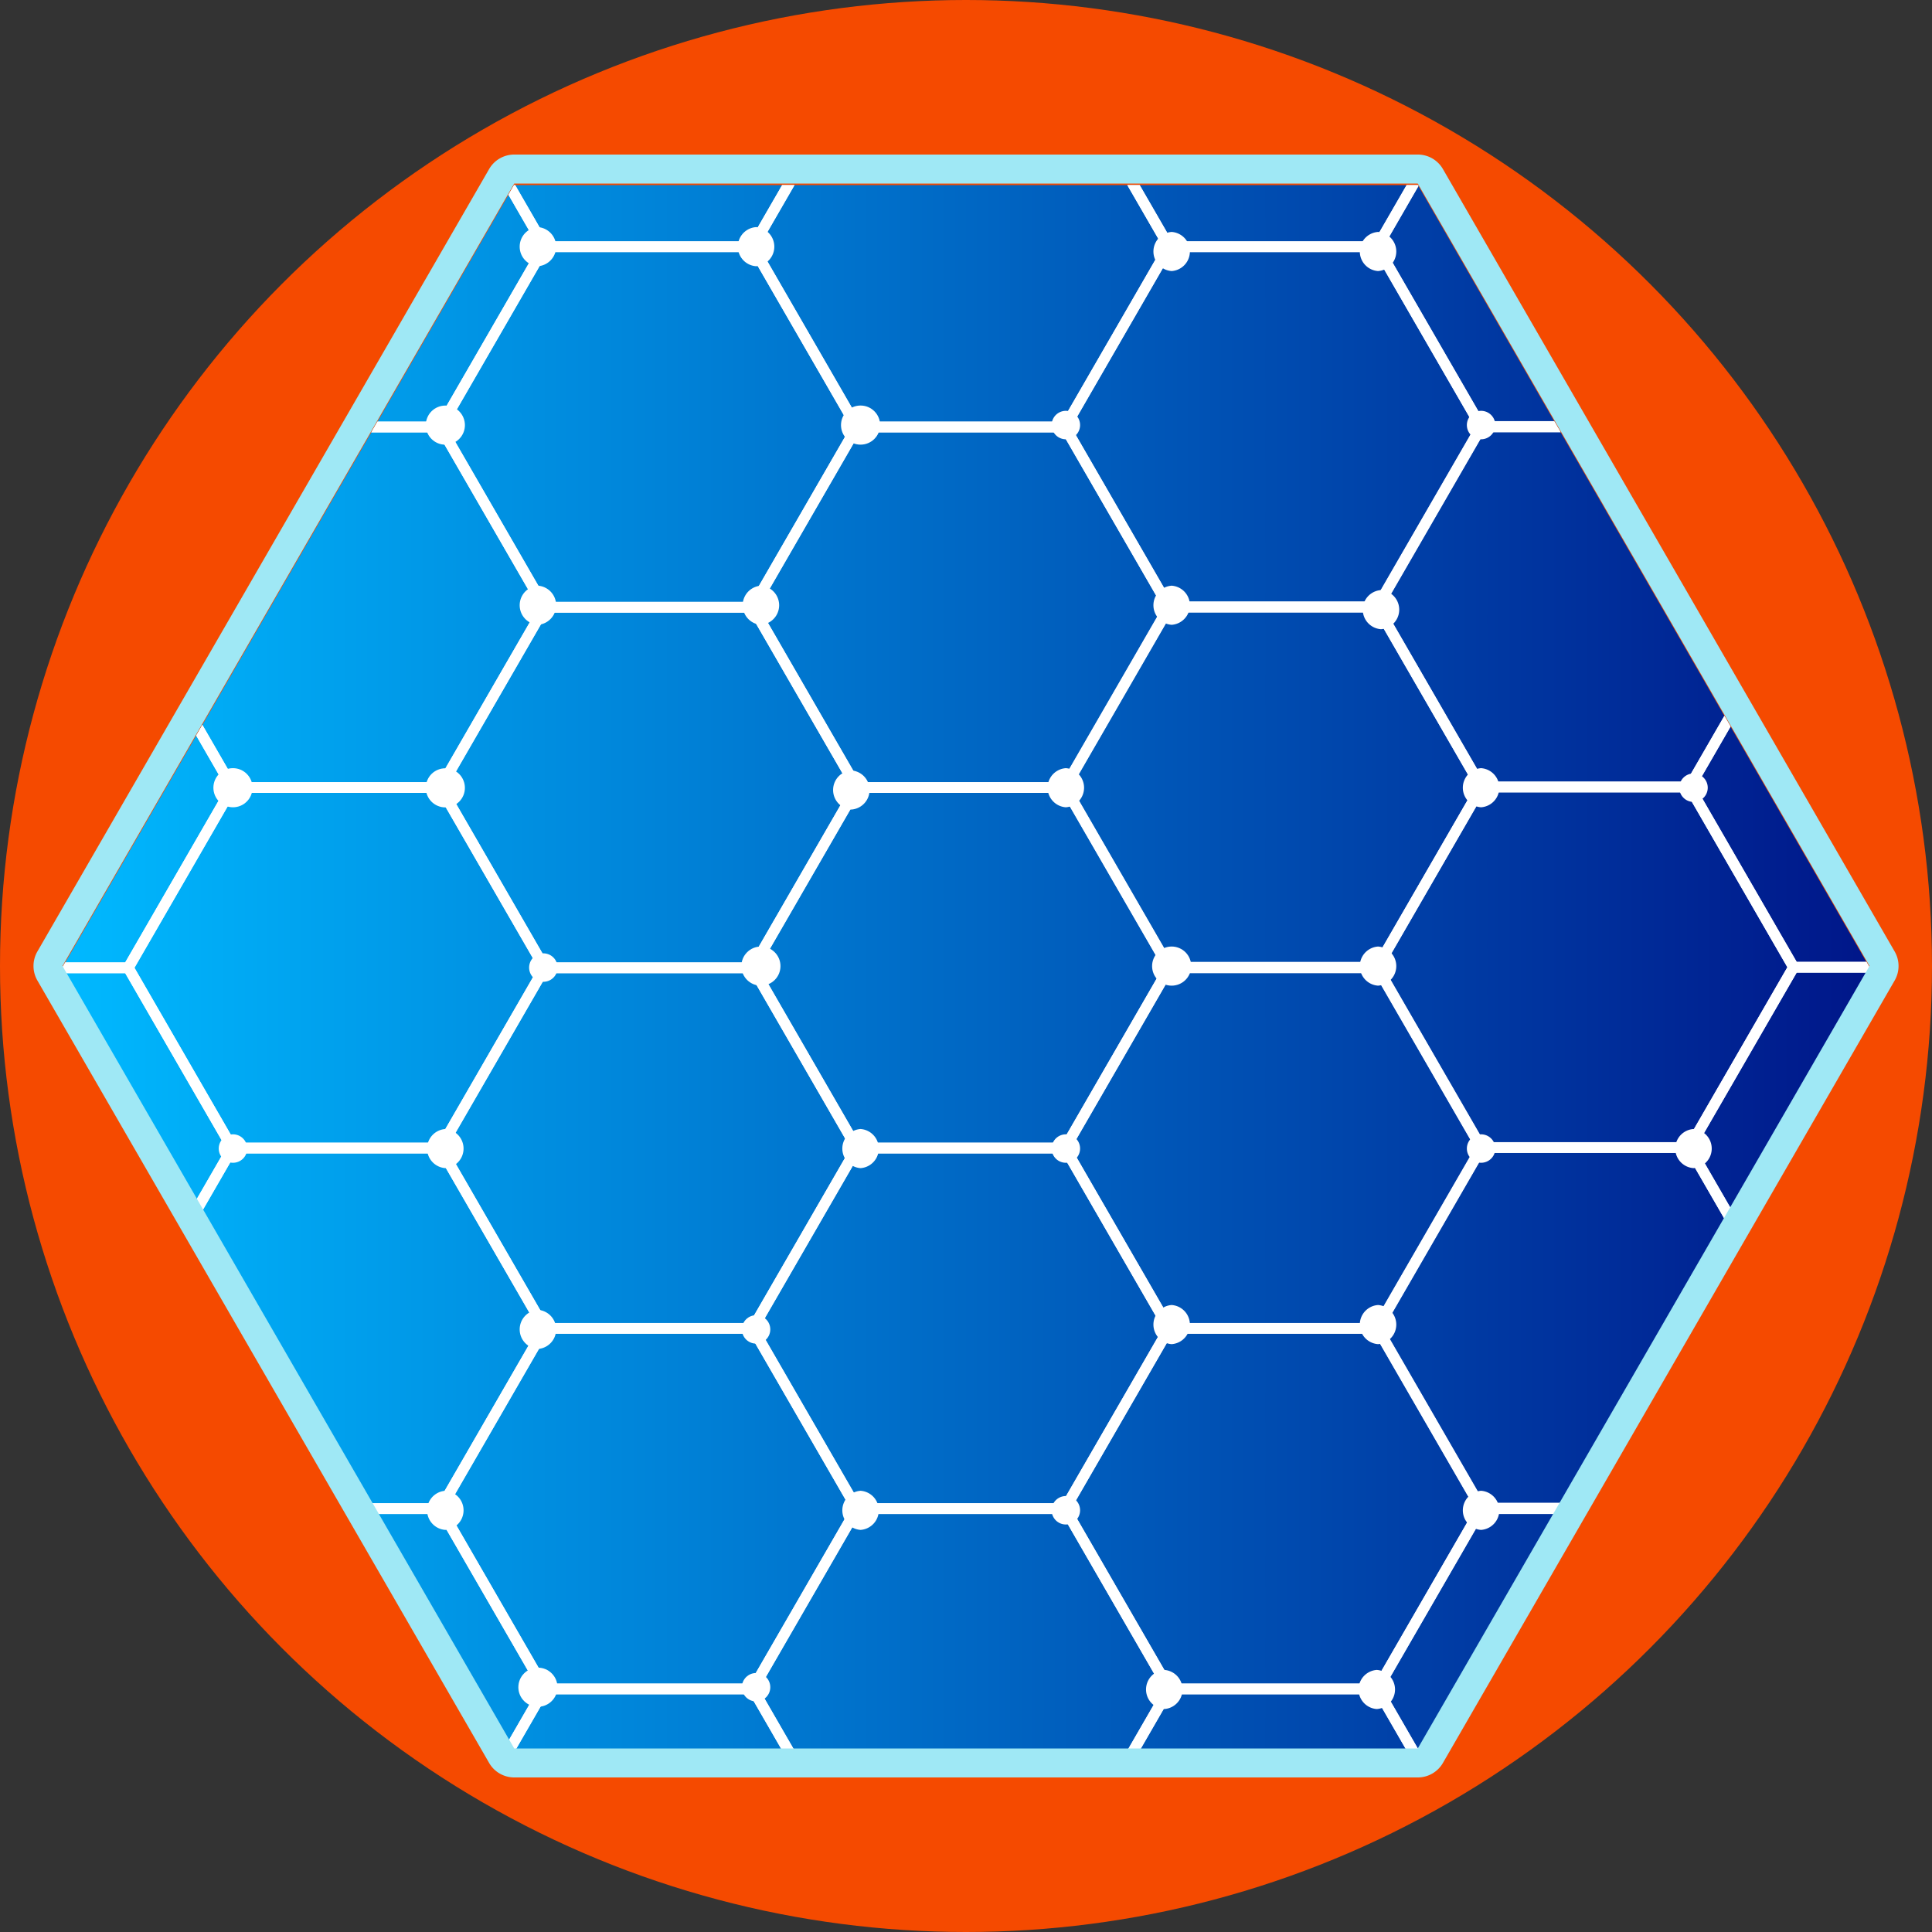 <svg xmlns="http://www.w3.org/2000/svg" viewBox="0 0 400 400"><rect x="0" y="0" width="400" height="400" fill="#333333" stroke="none"/><circle cx="200" cy="200" r="200" fill="#f54a00"/><defs><linearGradient id="prefix__linear-gradient" x1="12.86" y1="200.39" x2="387.14" y2="200.39" gradientUnits="userSpaceOnUse"><stop offset="0" stop-color="#00b9ff"/><stop offset="1" stop-color="#001689"/></linearGradient><clipPath id="prefix__clippath"><path fill="url(#prefix__linear-gradient)" stroke-width="0" d="M293.57 38.32H106.43L12.86 200.39l93.57 162.06h187.14l93.57-162.06z"/></clipPath><style>.prefix__cls-5{stroke-width:0;fill:#fff}</style></defs><g style="isolation:isolate"><g id="prefix__Layer_1" data-name="Layer 1"><path fill="url(#prefix__linear-gradient)" d="M293.57 38.32H106.43L12.86 200.39l93.57 162.06h187.14l93.57-162.06z"/><g style="mix-blend-mode:overlay" clip-path="url(#prefix__clippath)"><path class="prefix__cls-5" d="M156.5 350.78h-44.38l-22.19-38.43 22.19-38.43h44.38l22.19 38.43zm-43.1-2.22h41.82l20.91-36.21-20.91-36.21H113.4l-20.91 36.21z"/><path class="prefix__cls-5" d="M91.85 388.1H47.47l-22.19-38.44 22.19-38.43h44.38l22.19 38.43zm-43.1-2.22h41.82l20.91-36.21-20.91-36.21H48.75l-20.91 36.21z"/><path class="prefix__cls-5" d="M156.49 425.43h-44.38L89.92 387l22.19-38.44h44.38L178.68 387zm-43.09-2.23h41.82l20.91-36.21-20.91-36.21H113.4l-20.91 36.21z"/><path class="prefix__cls-5" d="M221.14 388.1h-44.38l-22.19-38.44 22.19-38.43h44.38l22.19 38.43zm-43.1-2.22h41.82l20.91-36.21-20.91-36.21h-41.82l-20.91 36.21zm172.39 2.22h-44.38l-22.19-38.44 22.19-38.43h44.38l22.19 38.43zm-43.1-2.22h41.82l20.91-36.21-20.91-36.21h-41.82l-20.91 36.21z"/><path class="prefix__cls-5" d="M285.78 425.43H241.4L219.21 387l22.19-38.44h44.38L307.97 387zm-43.09-2.23h41.82l20.91-36.21-20.91-36.21h-41.82l-20.91 36.21z"/><path class="prefix__cls-5" d="M285.78 350.78H241.4l-22.19-38.43 22.19-38.43h44.38l22.19 38.43zm-43.09-2.22h41.82l20.91-36.21-20.91-36.21h-41.82l-20.91 36.21zm43.09-147.19H241.4l-22.19-38.43 22.19-38.43h44.38l22.19 38.43zm-43.09-2.22h41.82l20.91-36.21-20.91-36.21h-41.82l-20.91 36.21zm172.39 2.22H370.7l-22.19-38.43 22.19-38.43h44.38l22.19 38.43zm-43.1-2.22h41.82l20.91-36.21-20.91-36.21h-41.82l-20.91 36.21z"/><path class="prefix__cls-5" d="M350.43 238.69h-44.38l-22.19-38.44 22.19-38.43h44.38l22.19 38.43zm-43.1-2.22h41.82l20.91-36.21-20.91-36.21h-41.82l-20.91 36.21z"/><path class="prefix__cls-5" d="M350.43 164.05h-44.38l-22.19-38.43 22.19-38.43h44.38l22.19 38.43zm-43.1-2.23h41.82l20.91-36.21-20.91-36.21h-41.82l-20.91 36.21zm43.1 151.52h-44.38l-22.19-38.43 22.19-38.43h44.38l22.19 38.43zm-43.1-2.22h41.82l20.91-36.21-20.91-36.21h-41.82l-20.91 36.21z"/><path class="prefix__cls-5" d="M415.07 276.02h-44.38l-22.19-38.43 22.19-38.44h44.38l22.19 38.44zm-43.09-2.22h41.82l20.91-36.21-20.91-36.21h-41.82l-20.91 36.21zM91.85 238.81H47.47l-22.19-38.44 22.19-38.43h44.38l22.19 38.43zm-43.1-2.23h41.82l20.91-36.21-20.91-36.21H48.75l-20.91 36.21z"/><path class="prefix__cls-5" d="M27.2 276.13h-44.38l-22.19-38.43 22.19-38.44H27.2l22.19 38.44zm-43.1-2.22h41.82l20.91-36.21-20.91-36.21H-15.9l-20.91 36.21z"/><path class="prefix__cls-5" d="M27.2 201.48h-44.38l-22.19-38.43 22.19-38.43H27.2l22.19 38.43zm-43.1-2.22h41.82l20.91-36.21-20.91-36.21H-15.9l-20.91 36.21zM91.84 313.45H47.46l-22.19-38.43 22.19-38.43h44.38l22.19 38.43zm-43.09-2.22h41.82l20.91-36.21-20.91-36.21H48.75l-20.91 36.21z"/><path class="prefix__cls-5" d="M91.85 164.16H47.47l-22.19-38.43L47.47 87.3h44.38l22.19 38.43zm-43.1-2.22h41.82l20.91-36.21-20.91-36.21H48.75l-20.91 36.21zm172.39 2.22h-44.38l-22.19-38.43 22.19-38.43h44.38l22.19 38.43zm-43.1-2.22h41.82l20.91-36.21-20.91-36.21h-41.82l-20.91 36.21z"/><path class="prefix__cls-5" d="M156.49 201.48h-44.38l-22.19-38.43 22.19-38.43h44.38l22.19 38.43zm-43.1-2.22h41.82l20.91-36.21-20.91-36.21h-41.82l-20.91 36.21z"/><path class="prefix__cls-5" d="M156.49 126.84h-44.38L89.92 88.41l22.19-38.44h44.38l22.19 38.44zm-43.1-2.23h41.82l20.91-36.21-20.91-36.21h-41.82L92.48 88.4zm43.1 151.52h-44.38L89.92 237.7l22.19-38.44h44.38l22.19 38.44zm-43.1-2.22h41.82l20.91-36.21-20.91-36.21h-41.82L92.48 237.7zm172.39 2.22H241.4l-22.19-38.43 22.19-38.44h44.38l22.19 38.44zm-43.09-2.22h41.82l20.91-36.21-20.91-36.21h-41.82l-20.91 36.21z"/><path class="prefix__cls-5" d="M221.14 313.45h-44.38l-22.19-38.43 22.19-38.43h44.38l22.19 38.43zm-43.1-2.22h41.82l20.91-36.21-20.91-36.21h-41.82l-20.91 36.21z"/><path class="prefix__cls-5" d="M221.14 238.81h-44.38l-22.19-38.44 22.19-38.43h44.38l22.19 38.43zm-43.1-2.23h41.82l20.91-36.21-20.91-36.21h-41.82l-20.91 36.21zM156.49 52.19h-44.38L89.92 13.76l22.19-38.43h44.38l22.19 38.43zm-43.1-2.22h41.82l20.91-36.21-20.91-36.21h-41.82L92.48 13.76z"/><path class="prefix__cls-5" d="M91.84 89.51H47.46L25.27 51.07l22.19-38.43h44.38l22.19 38.43zm-43.09-2.22h41.82l20.91-36.21-20.91-36.21H48.75L27.84 51.08zm172.39 2.22h-44.38l-22.19-38.44 22.19-38.43h44.38l22.19 38.43zm-43.1-2.22h41.82l20.91-36.21-20.91-36.21h-41.82l-20.91 36.21zm172.39 2.22h-44.38l-22.19-38.44 22.19-38.43h44.38l22.19 38.43zm-43.1-2.22h41.82l20.91-36.21-20.91-36.21h-41.82l-20.91 36.21z"/><path class="prefix__cls-5" d="M285.78 126.84H241.4l-22.19-38.43 22.19-38.44h44.38l22.19 38.44zm-43.1-2.23h41.82l20.91-36.21-20.91-36.21h-41.82L221.77 88.4z"/><path class="prefix__cls-5" d="M285.78 52.19H241.4l-22.19-38.43 22.19-38.43h44.38l22.19 38.43zm-43.1-2.22h41.82l20.91-36.21-20.91-36.21h-41.82l-20.91 36.21z"/><circle class="prefix__cls-5" cx="48.23" cy="163.09" r="4.05"/><circle class="prefix__cls-5" cx="111.37" cy="349.32" r="4.05"/><path class="prefix__cls-5" d="M111.37 279.29a4.06 4.06 0 0 1 0-8.1 4.06 4.06 0 0 1 0 8.1m131.21-1a4.06 4.06 0 0 1 0-8.1 4.06 4.06 0 0 1 0 8.1"/><circle class="prefix__cls-5" cx="157.54" cy="200.02" r="4.05"/><circle class="prefix__cls-5" cx="242.58" cy="200.02" r="4.05" transform="rotate(-67.5 242.58 200.02)"/><path class="prefix__cls-5" d="M111.37 129.36a4.06 4.06 0 0 1 0-8.1 4.06 4.06 0 0 1 0 8.1m46.17 0a4.06 4.06 0 0 1 0-8.1 4.06 4.06 0 0 1 0 8.1m85.04 0a4.06 4.06 0 0 1 0-8.1 4.06 4.06 0 0 1 0 8.1M111.37 55.12a4.06 4.06 0 0 1 0-8.1 4.06 4.06 0 0 1 0 8.1m45.17 0a4.06 4.06 0 0 1 0-8.1 4.06 4.06 0 0 1 0 8.1m86.04 1a4.06 4.06 0 0 1 0-8.1 4.06 4.06 0 0 1 0 8.1M92.2 316.75a4.06 4.06 0 0 1 0-8.1 4.06 4.06 0 0 1 0 8.1m85.97 0a4.06 4.06 0 0 1 0-8.1 4.06 4.06 0 0 1 0 8.1"/><circle class="prefix__cls-5" cx="92.2" cy="88.01" r="4.05" transform="rotate(-67.34 92.21 88.01)"/><circle class="prefix__cls-5" cx="178.17" cy="88.01" r="4.05"/><circle class="prefix__cls-5" cx="92.2" cy="163.09" r="4.05" transform="rotate(-67.34 92.22 163.1)"/><path class="prefix__cls-5" d="M92.2 241.85a4.06 4.06 0 0 1 0-8.1 4.06 4.06 0 0 1 0 8.1m85.97 0a4.06 4.06 0 0 1 0-8.1 4.06 4.06 0 0 1 0 8.1m128.47 74.9a4.06 4.06 0 0 1 0-8.1 4.06 4.06 0 0 1 0 8.1m-85.97-149.61a4.06 4.06 0 0 1 0-8.1 4.06 4.06 0 0 1 0 8.1m85.97 0a4.06 4.06 0 0 1 0-8.1 4.06 4.06 0 0 1 0 8.1m-21.33 111.15a4.06 4.06 0 0 1 0-8.1 4.06 4.06 0 0 1 0 8.1m0-74.22a4.06 4.06 0 0 1 0-8.1 4.06 4.06 0 0 1 0 8.1m0-147.95a4.06 4.06 0 0 1 0-8.1 4.06 4.06 0 0 1 0 8.1m65.31 185.73a4.06 4.06 0 0 1 0-8.1 4.06 4.06 0 0 1 0 8.1m-302.39-1.11a2.94 2.94 0 1 1 .01-5.89 2.94 2.94 0 0 1-.01 5.89"/><circle class="prefix__cls-5" cx="156.54" cy="349.32" r="2.94"/><circle class="prefix__cls-5" cx="156.54" cy="275.24" r="2.94"/><path class="prefix__cls-5" d="M220.67 315.63a2.94 2.94 0 1 1 .01-5.89 2.94 2.94 0 0 1-.01 5.89m0-224.68a2.94 2.94 0 1 1 .01-5.89 2.94 2.94 0 0 1-.01 5.89m85.97 0a2.94 2.94 0 1 1 .01-5.89 2.94 2.94 0 0 1-.01 5.89m-85.97 149.79a2.94 2.94 0 1 1 .01-5.89 2.94 2.94 0 0 1-.01 5.89m85.97 0a2.94 2.94 0 1 1 .01-5.89 2.94 2.94 0 0 1-.01 5.89m43.98-74.71a2.94 2.94 0 1 1 .01-5.89 2.94 2.94 0 0 1-.01 5.89m-238.13 37.24a2.94 2.94 0 1 1 .01-5.89 2.94 2.94 0 0 1-.01 5.89m63.77-35.66a4.06 4.06 0 0 1 0-8.1 4.06 4.06 0 0 1 0 8.1m109.66-37.34a4.06 4.06 0 0 1 0-8.1 4.06 4.06 0 0 1 0 8.1m-44.87 223.57a4.06 4.06 0 0 1 0-8.1 4.06 4.06 0 0 1 0 8.1m44 0a4.06 4.06 0 0 1 0-8.1 4.06 4.06 0 0 1 0 8.1"/></g><path d="m293.53 38 93.53 162-93.53 162H106.47L12.94 200l93.53-162zm-.01-6H106.47a6 6 0 0 0-5.2 3L7.74 197a6 6 0 0 0 0 6l93.53 162a6 6 0 0 0 5.2 3h187.07a6 6 0 0 0 5.2-3l93.53-162a6 6 0 0 0 0-6L298.74 35a6 6 0 0 0-5.2-3Z" stroke-width="0" fill="#9fe8f5"/></g></g></svg>